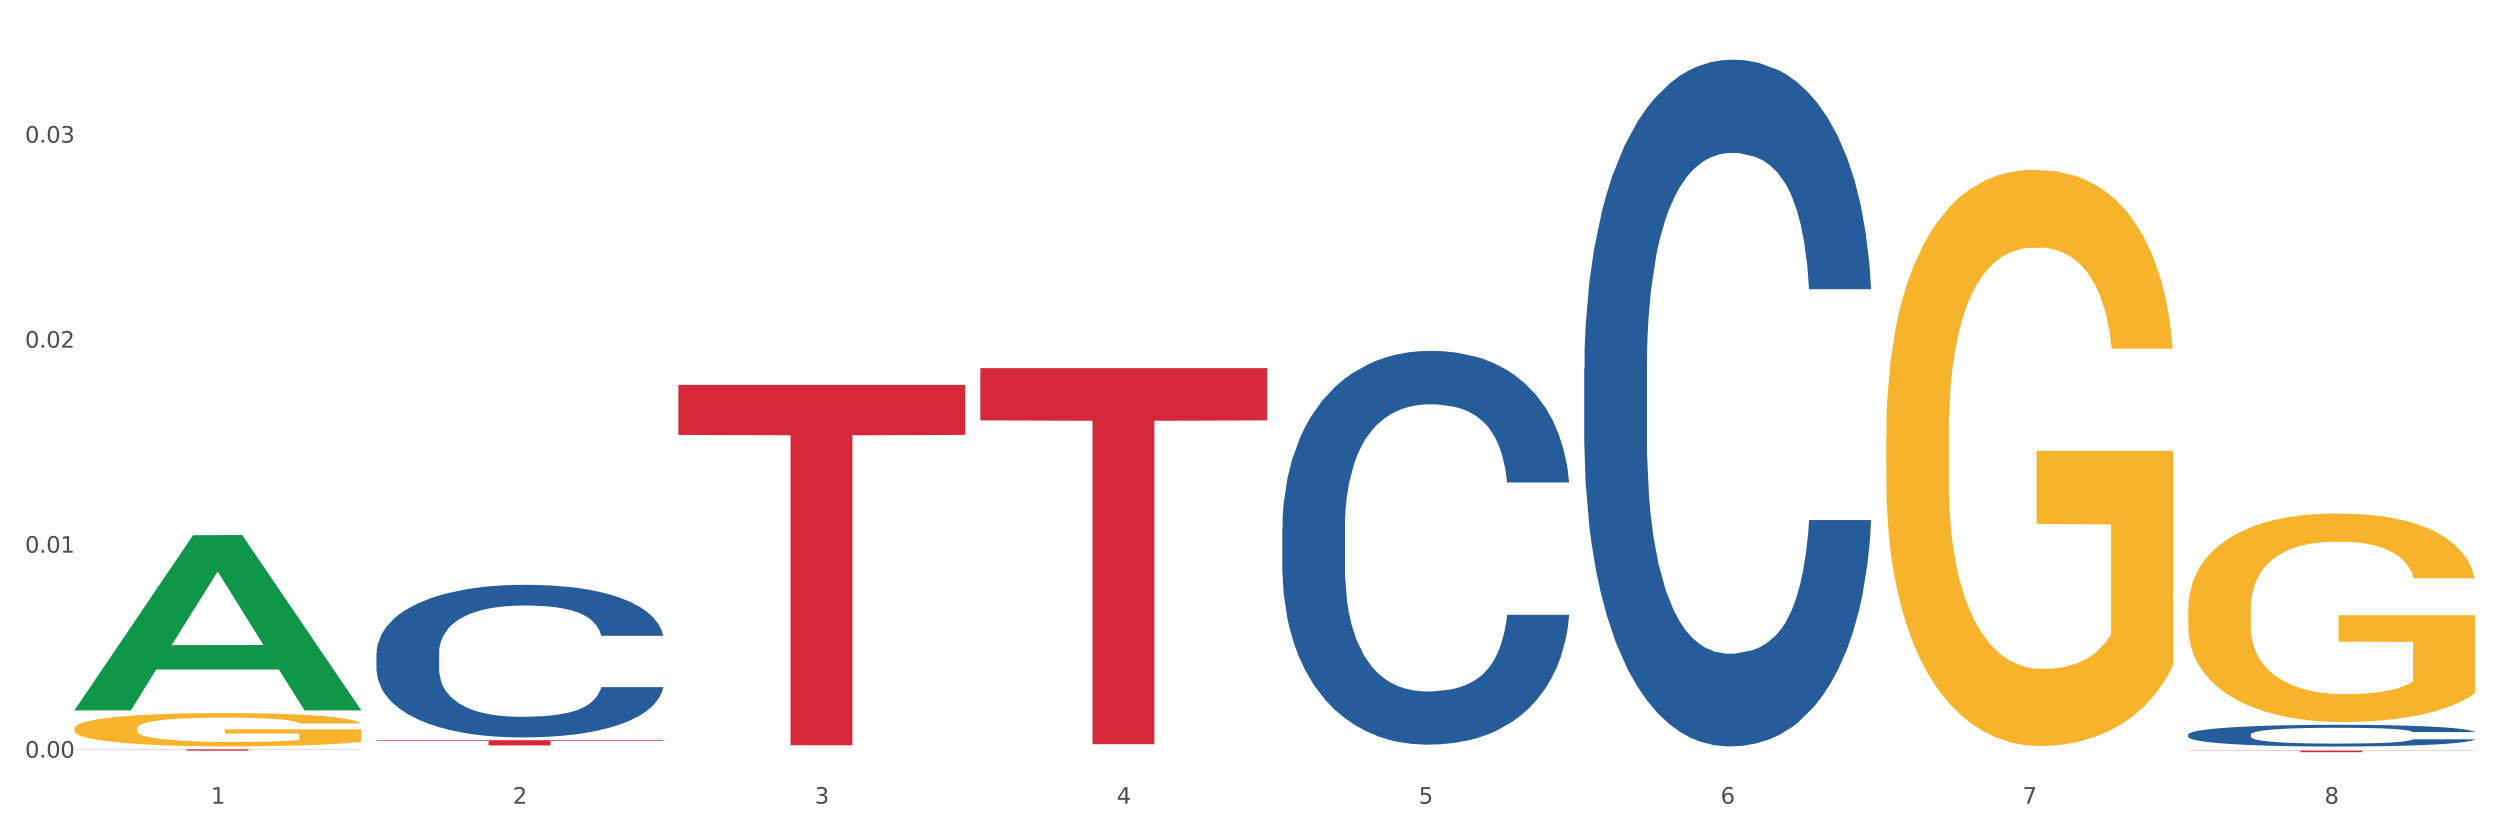 <?xml version="1.0" encoding="utf-8" standalone="no"?>
<!DOCTYPE svg PUBLIC "-//W3C//DTD SVG 1.1//EN"
  "http://www.w3.org/Graphics/SVG/1.1/DTD/svg11.dtd">
<svg xmlns:xlink="http://www.w3.org/1999/xlink" width="1080pt" height="360pt" viewBox="0 0 1080 360" xmlns="http://www.w3.org/2000/svg" version="1.1">
 <rect x="0" y="0" width="1080" height="360" fill="#333333" stroke="none"/>
 <defs>
  <style type="text/css">*{stroke-linejoin: round; stroke-linecap: butt}</style>
 </defs>
 <g id="figure_1">
  <g id="patch_1">
   <path d="M 0 360 
L 1080 360 
L 1080 0 
L 0 0 
z
" style="fill: #ffffff; stroke: #ffffff; stroke-linejoin: miter"/>
  </g>
  <g id="axes_1">
   <g id="matplotlib.axis_1">
    <g id="xtick_1">
     <g id="text_1">
      <!-- 1 -->
      <g style="fill: #4d4d4d" transform="translate(91.082 347.204) scale(0.096 -0.096)">
       <defs>
        <path id="DejaVuSans-31" d="M 794 531 
L 1825 531 
L 1825 4091 
L 703 3866 
L 703 4441 
L 1819 4666 
L 2450 4666 
L 2450 531 
L 3481 531 
L 3481 0 
L 794 0 
L 794 531 
z
" transform="scale(0.016)"/>
       </defs>
       <use xlink:href="#DejaVuSans-31"/>
      </g>
     </g>
    </g>
    <g id="xtick_2">
     <g id="text_2">
      <!-- 2 -->
      <g style="fill: #4d4d4d" transform="translate(221.525 347.204) scale(0.096 -0.096)">
       <defs>
        <path id="DejaVuSans-32" d="M 1228 531 
L 3431 531 
L 3431 0 
L 469 0 
L 469 531 
Q 828 903 1448 1529 
Q 2069 2156 2228 2338 
Q 2531 2678 2651 2914 
Q 2772 3150 2772 3378 
Q 2772 3750 2511 3984 
Q 2250 4219 1831 4219 
Q 1534 4219 1204 4116 
Q 875 4013 500 3803 
L 500 4441 
Q 881 4594 1212 4672 
Q 1544 4750 1819 4750 
Q 2544 4750 2975 4387 
Q 3406 4025 3406 3419 
Q 3406 3131 3298 2873 
Q 3191 2616 2906 2266 
Q 2828 2175 2409 1742 
Q 1991 1309 1228 531 
z
" transform="scale(0.016)"/>
       </defs>
       <use xlink:href="#DejaVuSans-32"/>
      </g>
     </g>
    </g>
    <g id="xtick_3">
     <g id="text_3">
      <!-- 3 -->
      <g style="fill: #4d4d4d" transform="translate(351.968 347.204) scale(0.096 -0.096)">
       <defs>
        <path id="DejaVuSans-33" d="M 2597 2516 
Q 3050 2419 3304 2112 
Q 3559 1806 3559 1356 
Q 3559 666 3084 287 
Q 2609 -91 1734 -91 
Q 1441 -91 1130 -33 
Q 819 25 488 141 
L 488 750 
Q 750 597 1062 519 
Q 1375 441 1716 441 
Q 2309 441 2620 675 
Q 2931 909 2931 1356 
Q 2931 1769 2642 2001 
Q 2353 2234 1838 2234 
L 1294 2234 
L 1294 2753 
L 1863 2753 
Q 2328 2753 2575 2939 
Q 2822 3125 2822 3475 
Q 2822 3834 2567 4026 
Q 2313 4219 1838 4219 
Q 1578 4219 1281 4162 
Q 984 4106 628 3988 
L 628 4550 
Q 988 4650 1302 4700 
Q 1616 4750 1894 4750 
Q 2613 4750 3031 4423 
Q 3450 4097 3450 3541 
Q 3450 3153 3228 2886 
Q 3006 2619 2597 2516 
z
" transform="scale(0.016)"/>
       </defs>
       <use xlink:href="#DejaVuSans-33"/>
      </g>
     </g>
    </g>
    <g id="xtick_4">
     <g id="text_4">
      <!-- 4 -->
      <g style="fill: #4d4d4d" transform="translate(482.412 347.204) scale(0.096 -0.096)">
       <defs>
        <path id="DejaVuSans-34" d="M 2419 4116 
L 825 1625 
L 2419 1625 
L 2419 4116 
z
M 2253 4666 
L 3047 4666 
L 3047 1625 
L 3713 1625 
L 3713 1100 
L 3047 1100 
L 3047 0 
L 2419 0 
L 2419 1100 
L 313 1100 
L 313 1709 
L 2253 4666 
z
" transform="scale(0.016)"/>
       </defs>
       <use xlink:href="#DejaVuSans-34"/>
      </g>
     </g>
    </g>
    <g id="xtick_5">
     <g id="text_5">
      <!-- 5 -->
      <g style="fill: #4d4d4d" transform="translate(612.855 347.204) scale(0.096 -0.096)">
       <defs>
        <path id="DejaVuSans-35" d="M 691 4666 
L 3169 4666 
L 3169 4134 
L 1269 4134 
L 1269 2991 
Q 1406 3038 1543 3061 
Q 1681 3084 1819 3084 
Q 2600 3084 3056 2656 
Q 3513 2228 3513 1497 
Q 3513 744 3044 326 
Q 2575 -91 1722 -91 
Q 1428 -91 1123 -41 
Q 819 9 494 109 
L 494 744 
Q 775 591 1075 516 
Q 1375 441 1709 441 
Q 2250 441 2565 725 
Q 2881 1009 2881 1497 
Q 2881 1984 2565 2268 
Q 2250 2553 1709 2553 
Q 1456 2553 1204 2497 
Q 953 2441 691 2322 
L 691 4666 
z
" transform="scale(0.016)"/>
       </defs>
       <use xlink:href="#DejaVuSans-35"/>
      </g>
     </g>
    </g>
    <g id="xtick_6">
     <g id="text_6">
      <!-- 6 -->
      <g style="fill: #4d4d4d" transform="translate(743.299 347.204) scale(0.096 -0.096)">
       <defs>
        <path id="DejaVuSans-36" d="M 2113 2584 
Q 1688 2584 1439 2293 
Q 1191 2003 1191 1497 
Q 1191 994 1439 701 
Q 1688 409 2113 409 
Q 2538 409 2786 701 
Q 3034 994 3034 1497 
Q 3034 2003 2786 2293 
Q 2538 2584 2113 2584 
z
M 3366 4563 
L 3366 3988 
Q 3128 4100 2886 4159 
Q 2644 4219 2406 4219 
Q 1781 4219 1451 3797 
Q 1122 3375 1075 2522 
Q 1259 2794 1537 2939 
Q 1816 3084 2150 3084 
Q 2853 3084 3261 2657 
Q 3669 2231 3669 1497 
Q 3669 778 3244 343 
Q 2819 -91 2113 -91 
Q 1303 -91 875 529 
Q 447 1150 447 2328 
Q 447 3434 972 4092 
Q 1497 4750 2381 4750 
Q 2619 4750 2861 4703 
Q 3103 4656 3366 4563 
z
" transform="scale(0.016)"/>
       </defs>
       <use xlink:href="#DejaVuSans-36"/>
      </g>
     </g>
    </g>
    <g id="xtick_7">
     <g id="text_7">
      <!-- 7 -->
      <g style="fill: #4d4d4d" transform="translate(873.742 347.204) scale(0.096 -0.096)">
       <defs>
        <path id="DejaVuSans-37" d="M 525 4666 
L 3525 4666 
L 3525 4397 
L 1831 0 
L 1172 0 
L 2766 4134 
L 525 4134 
L 525 4666 
z
" transform="scale(0.016)"/>
       </defs>
       <use xlink:href="#DejaVuSans-37"/>
      </g>
     </g>
    </g>
    <g id="xtick_8">
     <g id="text_8">
      <!-- 8 -->
      <g style="fill: #4d4d4d" transform="translate(1004.185 347.204) scale(0.096 -0.096)">
       <defs>
        <path id="DejaVuSans-38" d="M 2034 2216 
Q 1584 2216 1326 1975 
Q 1069 1734 1069 1313 
Q 1069 891 1326 650 
Q 1584 409 2034 409 
Q 2484 409 2743 651 
Q 3003 894 3003 1313 
Q 3003 1734 2745 1975 
Q 2488 2216 2034 2216 
z
M 1403 2484 
Q 997 2584 770 2862 
Q 544 3141 544 3541 
Q 544 4100 942 4425 
Q 1341 4750 2034 4750 
Q 2731 4750 3128 4425 
Q 3525 4100 3525 3541 
Q 3525 3141 3298 2862 
Q 3072 2584 2669 2484 
Q 3125 2378 3379 2068 
Q 3634 1759 3634 1313 
Q 3634 634 3220 271 
Q 2806 -91 2034 -91 
Q 1263 -91 848 271 
Q 434 634 434 1313 
Q 434 1759 690 2068 
Q 947 2378 1403 2484 
z
M 1172 3481 
Q 1172 3119 1398 2916 
Q 1625 2713 2034 2713 
Q 2441 2713 2670 2916 
Q 2900 3119 2900 3481 
Q 2900 3844 2670 4047 
Q 2441 4250 2034 4250 
Q 1625 4250 1398 4047 
Q 1172 3844 1172 3481 
z
" transform="scale(0.016)"/>
       </defs>
       <use xlink:href="#DejaVuSans-38"/>
      </g>
     </g>
    </g>
    <g id="xtick_9"/>
    <g id="xtick_10"/>
    <g id="xtick_11"/>
    <g id="xtick_12"/>
    <g id="xtick_13"/>
    <g id="xtick_14"/>
    <g id="xtick_15"/>
   </g>
   <g id="matplotlib.axis_2">
    <g id="ytick_1">
     <g id="text_9">
      <!-- 0.00 -->
      <g style="fill: #4d4d4d" transform="translate(10.8 327.33) scale(0.096 -0.096)">
       <defs>
        <path id="DejaVuSans-30" d="M 2034 4250 
Q 1547 4250 1301 3770 
Q 1056 3291 1056 2328 
Q 1056 1369 1301 889 
Q 1547 409 2034 409 
Q 2525 409 2770 889 
Q 3016 1369 3016 2328 
Q 3016 3291 2770 3770 
Q 2525 4250 2034 4250 
z
M 2034 4750 
Q 2819 4750 3233 4129 
Q 3647 3509 3647 2328 
Q 3647 1150 3233 529 
Q 2819 -91 2034 -91 
Q 1250 -91 836 529 
Q 422 1150 422 2328 
Q 422 3509 836 4129 
Q 1250 4750 2034 4750 
z
" transform="scale(0.016)"/>
        <path id="DejaVuSans-2e" d="M 684 794 
L 1344 794 
L 1344 0 
L 684 0 
L 684 794 
z
" transform="scale(0.016)"/>
       </defs>
       <use xlink:href="#DejaVuSans-30"/>
       <use xlink:href="#DejaVuSans-2e" transform="translate(63.623 0)"/>
       <use xlink:href="#DejaVuSans-30" transform="translate(95.41 0)"/>
       <use xlink:href="#DejaVuSans-30" transform="translate(159.033 0)"/>
      </g>
     </g>
    </g>
    <g id="ytick_2">
     <g id="text_10">
      <!-- 0.01 -->
      <g style="fill: #4d4d4d" transform="translate(10.8 238.763) scale(0.096 -0.096)">
       <use xlink:href="#DejaVuSans-30"/>
       <use xlink:href="#DejaVuSans-2e" transform="translate(63.623 0)"/>
       <use xlink:href="#DejaVuSans-30" transform="translate(95.41 0)"/>
       <use xlink:href="#DejaVuSans-31" transform="translate(159.033 0)"/>
      </g>
     </g>
    </g>
    <g id="ytick_3">
     <g id="text_11">
      <!-- 0.02 -->
      <g style="fill: #4d4d4d" transform="translate(10.8 150.197) scale(0.096 -0.096)">
       <use xlink:href="#DejaVuSans-30"/>
       <use xlink:href="#DejaVuSans-2e" transform="translate(63.623 0)"/>
       <use xlink:href="#DejaVuSans-30" transform="translate(95.41 0)"/>
       <use xlink:href="#DejaVuSans-32" transform="translate(159.033 0)"/>
      </g>
     </g>
    </g>
    <g id="ytick_4">
     <g id="text_12">
      <!-- 0.03 -->
      <g style="fill: #4d4d4d" transform="translate(10.8 61.631) scale(0.096 -0.096)">
       <use xlink:href="#DejaVuSans-30"/>
       <use xlink:href="#DejaVuSans-2e" transform="translate(63.623 0)"/>
       <use xlink:href="#DejaVuSans-30" transform="translate(95.41 0)"/>
       <use xlink:href="#DejaVuSans-33" transform="translate(159.033 0)"/>
      </g>
     </g>
    </g>
    <g id="ytick_5"/>
    <g id="ytick_6"/>
    <g id="ytick_7"/>
    <g id="ytick_8"/>
   </g>
   <g id="PolyCollection_1">
    <path d="M 32.175 306.736 
L 32.303 306.665 
L 83.404 231.199 
L 104.611 231.128 
L 156.096 306.878 
L 131.567 306.878 
L 120.453 289.239 
L 67.691 289.239 
L 67.307 289.523 
L 56.576 306.878 
L 32.175 306.878 
L 32.175 306.736 
L 74.334 278.712 
L 113.81 278.641 
L 94.263 247.274 
L 94.008 247.131 
L 93.752 247.345 
L 74.206 278.641 
L 74.334 278.712 
L 32.175 306.736 
z
" clip-path="url(#pdb29bad3be)" style="fill: #109648"/>
    <path d="M 293.062 166.255 
L 416.983 166.255 
L 416.983 187.892 
L 368.237 188.038 
L 368.237 321.952 
L 341.514 321.952 
L 341.514 188.038 
L 293.062 187.892 
L 293.062 166.402 
L 293.062 166.255 
z
" clip-path="url(#pdb29bad3be)" style="fill: #d62839"/>
    <path d="M 162.618 319.756 
L 286.54 319.756 
L 286.54 320.073 
L 237.793 320.075 
L 237.793 322.037 
L 211.071 322.037 
L 211.071 320.075 
L 162.618 320.073 
L 162.618 319.758 
L 162.618 319.756 
z
" clip-path="url(#pdb29bad3be)" style="fill: #d62839"/>
    <path d="M 162.618 282.256 
L 162.765 282.196 
L 162.765 280.51 
L 163.204 278.222 
L 164.816 274.007 
L 166.866 270.816 
L 170.382 267.082 
L 172.286 265.517 
L 174.776 263.771 
L 179.903 260.941 
L 185.762 258.532 
L 189.863 257.207 
L 192.94 256.364 
L 199.824 254.859 
L 203.779 254.197 
L 207.88 253.655 
L 211.396 253.294 
L 217.255 252.872 
L 221.942 252.691 
L 227.362 252.631 
L 231.903 252.691 
L 237.909 252.932 
L 246.697 253.655 
L 250.066 254.076 
L 254.607 254.799 
L 259.295 255.762 
L 263.103 256.726 
L 267.497 258.111 
L 272.038 259.917 
L 276.433 262.205 
L 279.509 264.313 
L 281.999 266.54 
L 284.196 269.25 
L 285.807 272.201 
L 286.54 274.669 
L 259.734 274.669 
L 259.002 272.441 
L 257.537 270.033 
L 256.072 268.407 
L 254.461 267.082 
L 251.971 265.577 
L 249.773 264.614 
L 246.111 263.47 
L 242.742 262.747 
L 239.959 262.326 
L 236.59 261.964 
L 229.413 261.603 
L 224.286 261.603 
L 221.064 261.723 
L 217.109 262.024 
L 213.74 262.446 
L 209.785 263.169 
L 206.709 263.951 
L 203.633 264.975 
L 201.875 265.697 
L 199.238 267.022 
L 197.48 268.106 
L 195.137 269.973 
L 193.818 271.297 
L 191.475 274.729 
L 190.449 277.258 
L 190.01 279.005 
L 189.717 280.931 
L 189.717 290.325 
L 190.596 294.54 
L 191.328 296.346 
L 192.5 298.393 
L 194.697 301.043 
L 197.92 303.632 
L 201.289 305.498 
L 204.072 306.642 
L 206.709 307.485 
L 209.345 308.148 
L 212.568 308.75 
L 215.204 309.111 
L 219.159 309.472 
L 223.847 309.653 
L 227.509 309.653 
L 234.979 309.352 
L 238.348 309.051 
L 241.571 308.629 
L 245.086 307.967 
L 247.869 307.245 
L 249.48 306.703 
L 252.117 305.559 
L 254.168 304.354 
L 255.926 302.969 
L 257.097 301.765 
L 258.416 299.959 
L 259.441 297.911 
L 259.734 296.828 
L 286.54 296.828 
L 285.954 298.995 
L 284.928 301.103 
L 282.878 303.933 
L 281.266 305.559 
L 278.776 307.546 
L 276.14 309.232 
L 272.478 311.098 
L 269.109 312.483 
L 265.593 313.687 
L 261.785 314.771 
L 254.9 316.276 
L 252.41 316.698 
L 247.137 317.421 
L 243.035 317.842 
L 237.03 318.264 
L 230.878 318.504 
L 224.433 318.565 
L 218.72 318.444 
L 212.421 318.083 
L 208.466 317.722 
L 204.072 317.18 
L 198.945 316.337 
L 194.111 315.313 
L 189.571 314.109 
L 185.323 312.724 
L 181.368 311.158 
L 176.241 308.569 
L 172.432 306.04 
L 169.649 303.692 
L 167.745 301.705 
L 165.841 299.176 
L 164.816 297.43 
L 163.204 293.215 
L 162.618 289.301 
L 162.618 282.256 
z
" clip-path="url(#pdb29bad3be)" style="fill: #255c99"/>
    <path d="M 553.949 228.004 
L 554.095 227.849 
L 554.095 223.498 
L 554.535 217.594 
L 556.146 206.717 
L 558.196 198.482 
L 561.712 188.849 
L 563.616 184.809 
L 566.106 180.303 
L 571.233 173 
L 577.092 166.785 
L 581.194 163.366 
L 584.27 161.191 
L 591.154 157.307 
L 595.109 155.597 
L 599.211 154.199 
L 602.726 153.267 
L 608.585 152.179 
L 613.273 151.713 
L 618.692 151.558 
L 623.233 151.713 
L 629.239 152.334 
L 638.028 154.199 
L 641.397 155.287 
L 645.937 157.151 
L 650.625 159.637 
L 654.433 162.123 
L 658.828 165.697 
L 663.368 170.358 
L 667.763 176.263 
L 670.839 181.701 
L 673.329 187.45 
L 675.526 194.442 
L 677.137 202.056 
L 677.87 208.426 
L 651.064 208.426 
L 650.332 202.677 
L 648.867 196.462 
L 647.402 192.267 
L 645.791 188.849 
L 643.301 184.964 
L 641.104 182.478 
L 637.442 179.526 
L 634.073 177.661 
L 631.289 176.574 
L 627.92 175.641 
L 620.743 174.709 
L 615.616 174.709 
L 612.394 175.02 
L 608.439 175.797 
L 605.07 176.884 
L 601.115 178.749 
L 598.039 180.769 
L 594.963 183.41 
L 593.205 185.275 
L 590.568 188.693 
L 588.811 191.49 
L 586.467 196.307 
L 585.149 199.725 
L 582.805 208.582 
L 581.78 215.108 
L 581.34 219.614 
L 581.047 224.586 
L 581.047 248.825 
L 581.926 259.702 
L 582.658 264.363 
L 583.83 269.646 
L 586.027 276.483 
L 589.25 283.164 
L 592.619 287.981 
L 595.402 290.933 
L 598.039 293.108 
L 600.675 294.817 
L 603.898 296.371 
L 606.535 297.304 
L 610.489 298.236 
L 615.177 298.702 
L 618.839 298.702 
L 626.309 297.925 
L 629.678 297.148 
L 632.901 296.06 
L 636.416 294.351 
L 639.199 292.487 
L 640.811 291.088 
L 643.447 288.136 
L 645.498 285.029 
L 647.256 281.455 
L 648.428 278.347 
L 649.746 273.686 
L 650.771 268.403 
L 651.064 265.606 
L 677.87 265.606 
L 677.284 271.2 
L 676.259 276.638 
L 674.208 283.941 
L 672.597 288.136 
L 670.106 293.264 
L 667.47 297.614 
L 663.808 302.431 
L 660.439 306.005 
L 656.923 309.112 
L 653.115 311.909 
L 646.23 315.794 
L 643.74 316.881 
L 638.467 318.746 
L 634.366 319.834 
L 628.36 320.921 
L 622.208 321.543 
L 615.763 321.698 
L 610.05 321.387 
L 603.751 320.455 
L 599.797 319.523 
L 595.402 318.124 
L 590.275 315.949 
L 585.442 313.308 
L 580.901 310.2 
L 576.653 306.626 
L 572.698 302.586 
L 567.571 295.905 
L 563.763 289.379 
L 560.98 283.319 
L 559.075 278.192 
L 557.171 271.666 
L 556.146 267.16 
L 554.535 256.283 
L 553.949 246.184 
L 553.949 228.004 
z
" clip-path="url(#pdb29bad3be)" style="fill: #255c99"/>
    <path d="M 684.392 159.079 
L 684.538 158.808 
L 684.538 151.221 
L 684.978 140.924 
L 686.589 121.955 
L 688.64 107.594 
L 692.155 90.793 
L 694.06 83.748 
L 696.55 75.89 
L 701.677 63.154 
L 707.536 52.315 
L 711.637 46.354 
L 714.713 42.56 
L 721.598 35.786 
L 725.553 32.805 
L 729.654 30.366 
L 733.169 28.74 
L 739.029 26.843 
L 743.716 26.03 
L 749.136 25.759 
L 753.677 26.03 
L 759.682 27.114 
L 768.471 30.366 
L 771.84 32.263 
L 776.381 35.515 
L 781.068 39.85 
L 784.877 44.186 
L 789.271 50.418 
L 793.812 58.547 
L 798.206 68.844 
L 801.282 78.329 
L 803.772 88.355 
L 805.97 100.548 
L 807.581 113.826 
L 808.313 124.936 
L 781.508 124.936 
L 780.775 114.91 
L 779.31 104.071 
L 777.846 96.755 
L 776.234 90.793 
L 773.744 84.019 
L 771.547 79.683 
L 767.885 74.535 
L 764.516 71.283 
L 761.733 69.386 
L 758.364 67.761 
L 751.186 66.135 
L 746.06 66.135 
L 742.837 66.677 
L 738.882 68.031 
L 735.513 69.928 
L 731.558 73.18 
L 728.482 76.703 
L 725.406 81.309 
L 723.648 84.561 
L 721.012 90.522 
L 719.254 95.4 
L 716.91 103.8 
L 715.592 109.762 
L 713.248 125.207 
L 712.223 136.588 
L 711.784 144.446 
L 711.491 153.117 
L 711.491 195.389 
L 712.369 214.358 
L 713.102 222.487 
L 714.274 231.7 
L 716.471 243.623 
L 719.693 255.275 
L 723.062 263.675 
L 725.846 268.823 
L 728.482 272.617 
L 731.119 275.598 
L 734.341 278.308 
L 736.978 279.933 
L 740.933 281.559 
L 745.62 282.372 
L 749.282 282.372 
L 756.753 281.017 
L 760.122 279.662 
L 763.344 277.766 
L 766.86 274.785 
L 769.643 271.533 
L 771.254 269.094 
L 773.891 263.946 
L 775.941 258.526 
L 777.699 252.294 
L 778.871 246.875 
L 780.189 238.745 
L 781.215 229.532 
L 781.508 224.655 
L 808.313 224.655 
L 807.727 234.41 
L 806.702 243.894 
L 804.651 256.63 
L 803.04 263.946 
L 800.55 272.888 
L 797.913 280.475 
L 794.251 288.876 
L 790.882 295.108 
L 787.367 300.527 
L 783.558 305.405 
L 776.674 312.179 
L 774.184 314.076 
L 768.91 317.328 
L 764.809 319.225 
L 758.803 321.121 
L 752.651 322.205 
L 746.206 322.476 
L 740.493 321.934 
L 734.195 320.309 
L 730.24 318.683 
L 725.846 316.244 
L 720.719 312.45 
L 715.885 307.844 
L 711.344 302.424 
L 707.096 296.192 
L 703.141 289.146 
L 698.015 277.495 
L 694.206 266.114 
L 691.423 255.546 
L 689.519 246.604 
L 687.615 235.223 
L 686.589 227.364 
L 684.978 208.396 
L 684.392 190.783 
L 684.392 159.079 
z
" clip-path="url(#pdb29bad3be)" style="fill: #255c99"/>
    <path d="M 945.279 317.332 
L 945.425 317.323 
L 945.425 317.084 
L 945.865 316.759 
L 947.476 316.16 
L 949.527 315.706 
L 953.042 315.176 
L 954.946 314.953 
L 957.437 314.705 
L 962.563 314.303 
L 968.422 313.961 
L 972.524 313.773 
L 975.6 313.653 
L 982.484 313.439 
L 986.439 313.345 
L 990.541 313.268 
L 994.056 313.216 
L 999.915 313.157 
L 1004.603 313.131 
L 1010.022 313.122 
L 1014.563 313.131 
L 1020.569 313.165 
L 1029.358 313.268 
L 1032.727 313.328 
L 1037.268 313.43 
L 1041.955 313.567 
L 1045.763 313.704 
L 1050.158 313.901 
L 1054.699 314.158 
L 1059.093 314.483 
L 1062.169 314.782 
L 1064.659 315.099 
L 1066.856 315.484 
L 1068.468 315.903 
L 1069.2 316.254 
L 1042.394 316.254 
L 1041.662 315.937 
L 1040.197 315.595 
L 1038.732 315.364 
L 1037.121 315.176 
L 1034.631 314.962 
L 1032.434 314.825 
L 1028.772 314.662 
L 1025.403 314.56 
L 1022.62 314.5 
L 1019.251 314.449 
L 1012.073 314.397 
L 1006.946 314.397 
L 1003.724 314.414 
L 999.769 314.457 
L 996.4 314.517 
L 992.445 314.62 
L 989.369 314.731 
L 986.293 314.876 
L 984.535 314.979 
L 981.899 315.167 
L 980.141 315.321 
L 977.797 315.586 
L 976.479 315.775 
L 974.135 316.262 
L 973.11 316.622 
L 972.67 316.87 
L 972.377 317.144 
L 972.377 318.478 
L 973.256 319.077 
L 973.989 319.334 
L 975.16 319.625 
L 977.358 320.001 
L 980.58 320.369 
L 983.949 320.634 
L 986.732 320.797 
L 989.369 320.917 
L 992.006 321.011 
L 995.228 321.096 
L 997.865 321.148 
L 1001.82 321.199 
L 1006.507 321.225 
L 1010.169 321.225 
L 1017.639 321.182 
L 1021.008 321.139 
L 1024.231 321.079 
L 1027.746 320.985 
L 1030.53 320.882 
L 1032.141 320.805 
L 1034.777 320.643 
L 1036.828 320.472 
L 1038.586 320.275 
L 1039.758 320.104 
L 1041.076 319.847 
L 1042.101 319.556 
L 1042.394 319.402 
L 1069.2 319.402 
L 1068.614 319.71 
L 1067.589 320.01 
L 1065.538 320.412 
L 1063.927 320.643 
L 1061.437 320.925 
L 1058.8 321.165 
L 1055.138 321.43 
L 1051.769 321.627 
L 1048.254 321.798 
L 1044.445 321.952 
L 1037.561 322.166 
L 1035.07 322.226 
L 1029.797 322.328 
L 1025.696 322.388 
L 1019.69 322.448 
L 1013.538 322.482 
L 1007.093 322.491 
L 1001.38 322.474 
L 995.082 322.422 
L 991.127 322.371 
L 986.732 322.294 
L 981.606 322.174 
L 976.772 322.029 
L 972.231 321.858 
L 967.983 321.661 
L 964.028 321.438 
L 958.901 321.071 
L 955.093 320.711 
L 952.31 320.378 
L 950.406 320.095 
L 948.501 319.736 
L 947.476 319.488 
L 945.865 318.889 
L 945.279 318.333 
L 945.279 317.332 
z
" clip-path="url(#pdb29bad3be)" style="fill: #255c99"/>
    <path d="M 423.505 159.042 
L 547.426 159.042 
L 547.426 181.618 
L 498.68 181.77 
L 498.68 321.496 
L 471.958 321.496 
L 471.958 181.77 
L 423.505 181.618 
L 423.505 159.195 
L 423.505 159.042 
z
" clip-path="url(#pdb29bad3be)" style="fill: #d62839"/>
    <path d="M 945.279 324.227 
L 1069.2 324.227 
L 1069.2 324.327 
L 1020.454 324.328 
L 1020.454 324.95 
L 993.731 324.95 
L 993.731 324.328 
L 945.279 324.327 
L 945.279 324.228 
L 945.279 324.227 
z
" clip-path="url(#pdb29bad3be)" style="fill: #d62839"/>
    <path d="M 814.835 188.369 
L 814.982 188.142 
L 814.982 179.956 
L 815.274 172.908 
L 816.737 155.855 
L 818.932 141.758 
L 820.541 134.255 
L 822.151 128.116 
L 824.053 121.977 
L 826.394 115.61 
L 830.636 106.288 
L 833.27 101.513 
L 836.489 96.511 
L 842.341 89.235 
L 846.584 85.143 
L 850.973 81.732 
L 858.142 77.639 
L 862.824 75.82 
L 867.798 74.456 
L 873.797 73.547 
L 878.332 73.319 
L 888.281 74.001 
L 896.767 76.048 
L 900.863 77.639 
L 906.13 80.368 
L 908.91 82.187 
L 913.446 85.825 
L 918.127 90.599 
L 921.346 94.692 
L 926.174 102.423 
L 929.832 110.153 
L 933.197 119.703 
L 934.953 126.297 
L 936.269 132.436 
L 937.44 139.484 
L 938.61 150.626 
L 912.275 150.626 
L 911.251 142.668 
L 909.642 135.164 
L 907.301 127.888 
L 905.253 123.341 
L 901.741 117.657 
L 898.522 114.019 
L 895.157 111.29 
L 891.061 109.017 
L 887.842 107.88 
L 883.307 106.97 
L 874.382 107.198 
L 868.383 109.017 
L 864.287 111.29 
L 861.653 113.337 
L 859.312 115.61 
L 856.679 118.794 
L 853.606 123.568 
L 851.412 127.888 
L 849.217 133.345 
L 847.462 138.802 
L 845.852 145.169 
L 844.536 151.99 
L 843.511 159.038 
L 842.634 167.678 
L 841.902 182.003 
L 841.902 213.153 
L 842.195 220.201 
L 842.926 229.523 
L 843.804 236.572 
L 845.267 244.985 
L 846.584 250.669 
L 849.071 258.854 
L 851.851 265.676 
L 854.045 269.996 
L 856.24 273.634 
L 860.044 278.636 
L 864.287 282.728 
L 867.944 285.23 
L 872.919 287.503 
L 876.284 288.413 
L 879.21 288.867 
L 886.379 288.867 
L 891.5 288.185 
L 897.206 286.594 
L 901.595 284.547 
L 905.253 282.046 
L 909.349 277.954 
L 911.983 274.088 
L 911.983 226.568 
L 879.795 226.34 
L 879.795 194.736 
L 938.757 194.736 
L 938.757 287.503 
L 936.269 292.278 
L 933.49 296.598 
L 930.563 300.463 
L 926.174 305.238 
L 920.907 309.786 
L 916.225 312.969 
L 911.251 315.697 
L 905.399 318.198 
L 897.791 320.472 
L 893.109 321.382 
L 887.257 322.064 
L 880.38 322.291 
L 874.382 321.836 
L 868.53 320.699 
L 862.385 318.653 
L 856.386 315.697 
L 851.851 312.741 
L 847.315 309.104 
L 842.487 304.329 
L 838.683 299.781 
L 835.757 295.689 
L 832.538 290.459 
L 829.027 283.638 
L 826.394 277.499 
L 824.053 271.132 
L 821.565 262.947 
L 819.81 255.899 
L 818.054 247.031 
L 817.03 240.437 
L 815.86 230.206 
L 814.982 215.881 
L 814.835 188.369 
z
" clip-path="url(#pdb29bad3be)" style="fill: #f7b32b"/>
    <path d="M 32.175 314.71 
L 32.321 314.697 
L 32.321 314.225 
L 32.614 313.818 
L 34.077 312.834 
L 36.272 312.02 
L 37.881 311.587 
L 39.49 311.233 
L 41.392 310.878 
L 43.733 310.511 
L 47.976 309.973 
L 50.61 309.697 
L 53.828 309.409 
L 59.681 308.989 
L 63.923 308.752 
L 68.313 308.556 
L 75.482 308.319 
L 80.163 308.214 
L 85.138 308.136 
L 91.136 308.083 
L 95.672 308.07 
L 105.621 308.109 
L 114.106 308.227 
L 118.203 308.319 
L 123.47 308.477 
L 126.25 308.582 
L 130.785 308.792 
L 135.467 309.067 
L 138.686 309.304 
L 143.514 309.75 
L 147.172 310.196 
L 150.537 310.747 
L 152.292 311.128 
L 153.609 311.482 
L 154.779 311.889 
L 155.95 312.532 
L 129.615 312.532 
L 128.591 312.072 
L 126.981 311.639 
L 124.64 311.219 
L 122.592 310.957 
L 119.081 310.629 
L 115.862 310.419 
L 112.497 310.262 
L 108.4 310.13 
L 105.182 310.065 
L 100.646 310.012 
L 91.722 310.025 
L 85.723 310.13 
L 81.626 310.262 
L 78.993 310.38 
L 76.652 310.511 
L 74.019 310.695 
L 70.946 310.97 
L 68.752 311.219 
L 66.557 311.534 
L 64.801 311.849 
L 63.192 312.217 
L 61.875 312.61 
L 60.851 313.017 
L 59.973 313.516 
L 59.242 314.343 
L 59.242 316.141 
L 59.534 316.547 
L 60.266 317.085 
L 61.144 317.492 
L 62.607 317.978 
L 63.923 318.306 
L 66.411 318.778 
L 69.19 319.172 
L 71.385 319.421 
L 73.58 319.631 
L 77.384 319.92 
L 81.626 320.156 
L 85.284 320.3 
L 90.259 320.432 
L 93.624 320.484 
L 96.55 320.51 
L 103.719 320.51 
L 108.839 320.471 
L 114.545 320.379 
L 118.934 320.261 
L 122.592 320.117 
L 126.689 319.881 
L 129.322 319.657 
L 129.322 316.915 
L 97.135 316.902 
L 97.135 315.078 
L 156.096 315.078 
L 156.096 320.432 
L 153.609 320.707 
L 150.829 320.957 
L 147.903 321.18 
L 143.514 321.455 
L 138.247 321.718 
L 133.565 321.901 
L 128.591 322.059 
L 122.738 322.203 
L 115.131 322.334 
L 110.449 322.387 
L 104.596 322.426 
L 97.72 322.439 
L 91.722 322.413 
L 85.869 322.348 
L 79.724 322.229 
L 73.726 322.059 
L 69.19 321.888 
L 64.655 321.678 
L 59.827 321.403 
L 56.023 321.14 
L 53.097 320.904 
L 49.878 320.602 
L 46.367 320.209 
L 43.733 319.854 
L 41.392 319.487 
L 38.905 319.014 
L 37.149 318.608 
L 35.394 318.096 
L 34.37 317.715 
L 33.199 317.125 
L 32.321 316.298 
L 32.175 314.71 
z
" clip-path="url(#pdb29bad3be)" style="fill: #f7b32b"/>
    <path d="M 32.175 323.682 
L 156.096 323.682 
L 156.096 323.767 
L 107.35 323.767 
L 107.35 324.289 
L 80.628 324.289 
L 80.628 323.767 
L 32.175 323.767 
L 32.175 323.683 
L 32.175 323.682 
z
" clip-path="url(#pdb29bad3be)" style="fill: #d62839"/>
    <path d="M 945.279 263.47 
L 945.425 263.388 
L 945.425 260.426 
L 945.718 257.875 
L 947.181 251.704 
L 949.375 246.603 
L 950.985 243.888 
L 952.594 241.667 
L 954.496 239.445 
L 956.837 237.141 
L 961.08 233.768 
L 963.713 232.04 
L 966.932 230.23 
L 972.784 227.597 
L 977.027 226.116 
L 981.416 224.882 
L 988.585 223.401 
L 993.267 222.743 
L 998.242 222.249 
L 1004.24 221.92 
L 1008.776 221.838 
L 1018.724 222.085 
L 1027.21 222.825 
L 1031.307 223.401 
L 1036.574 224.389 
L 1039.354 225.047 
L 1043.889 226.363 
L 1048.571 228.091 
L 1051.79 229.572 
L 1056.618 232.369 
L 1060.275 235.167 
L 1063.64 238.622 
L 1065.396 241.008 
L 1066.713 243.23 
L 1067.883 245.78 
L 1069.054 249.812 
L 1042.719 249.812 
L 1041.694 246.932 
L 1040.085 244.217 
L 1037.744 241.584 
L 1035.696 239.939 
L 1032.185 237.882 
L 1028.966 236.566 
L 1025.601 235.578 
L 1021.504 234.755 
L 1018.285 234.344 
L 1013.75 234.015 
L 1004.825 234.097 
L 998.827 234.755 
L 994.73 235.578 
L 992.097 236.319 
L 989.756 237.141 
L 987.122 238.293 
L 984.05 240.021 
L 981.855 241.584 
L 979.661 243.559 
L 977.905 245.534 
L 976.296 247.837 
L 974.979 250.306 
L 973.955 252.856 
L 973.077 255.983 
L 972.345 261.166 
L 972.345 272.438 
L 972.638 274.989 
L 973.37 278.362 
L 974.247 280.912 
L 975.71 283.957 
L 977.027 286.014 
L 979.514 288.976 
L 982.294 291.444 
L 984.489 293.007 
L 986.683 294.324 
L 990.487 296.134 
L 994.73 297.615 
L 998.388 298.52 
L 1003.362 299.342 
L 1006.727 299.672 
L 1009.653 299.836 
L 1016.822 299.836 
L 1021.943 299.589 
L 1027.649 299.013 
L 1032.038 298.273 
L 1035.696 297.368 
L 1039.792 295.887 
L 1042.426 294.488 
L 1042.426 277.292 
L 1010.239 277.21 
L 1010.239 265.774 
L 1069.2 265.774 
L 1069.2 299.342 
L 1066.713 301.07 
L 1063.933 302.633 
L 1061.007 304.032 
L 1056.618 305.76 
L 1051.351 307.405 
L 1046.669 308.557 
L 1041.694 309.545 
L 1035.842 310.45 
L 1028.234 311.272 
L 1023.553 311.602 
L 1017.7 311.848 
L 1010.824 311.931 
L 1004.825 311.766 
L 998.973 311.355 
L 992.828 310.614 
L 986.83 309.545 
L 982.294 308.475 
L 977.759 307.159 
L 972.931 305.431 
L 969.127 303.785 
L 966.201 302.304 
L 962.982 300.412 
L 959.47 297.944 
L 956.837 295.722 
L 954.496 293.419 
L 952.009 290.457 
L 950.253 287.906 
L 948.498 284.697 
L 947.473 282.311 
L 946.303 278.609 
L 945.425 273.425 
L 945.279 263.47 
z
" clip-path="url(#pdb29bad3be)" style="fill: #f7b32b"/>
   </g>
  </g>
 </g>
 <defs>
  <clipPath id="pdb29bad3be">
   <rect x="32.175" y="10.8" width="1037.025" height="329.109"/>
  </clipPath>
 </defs>
</svg>
